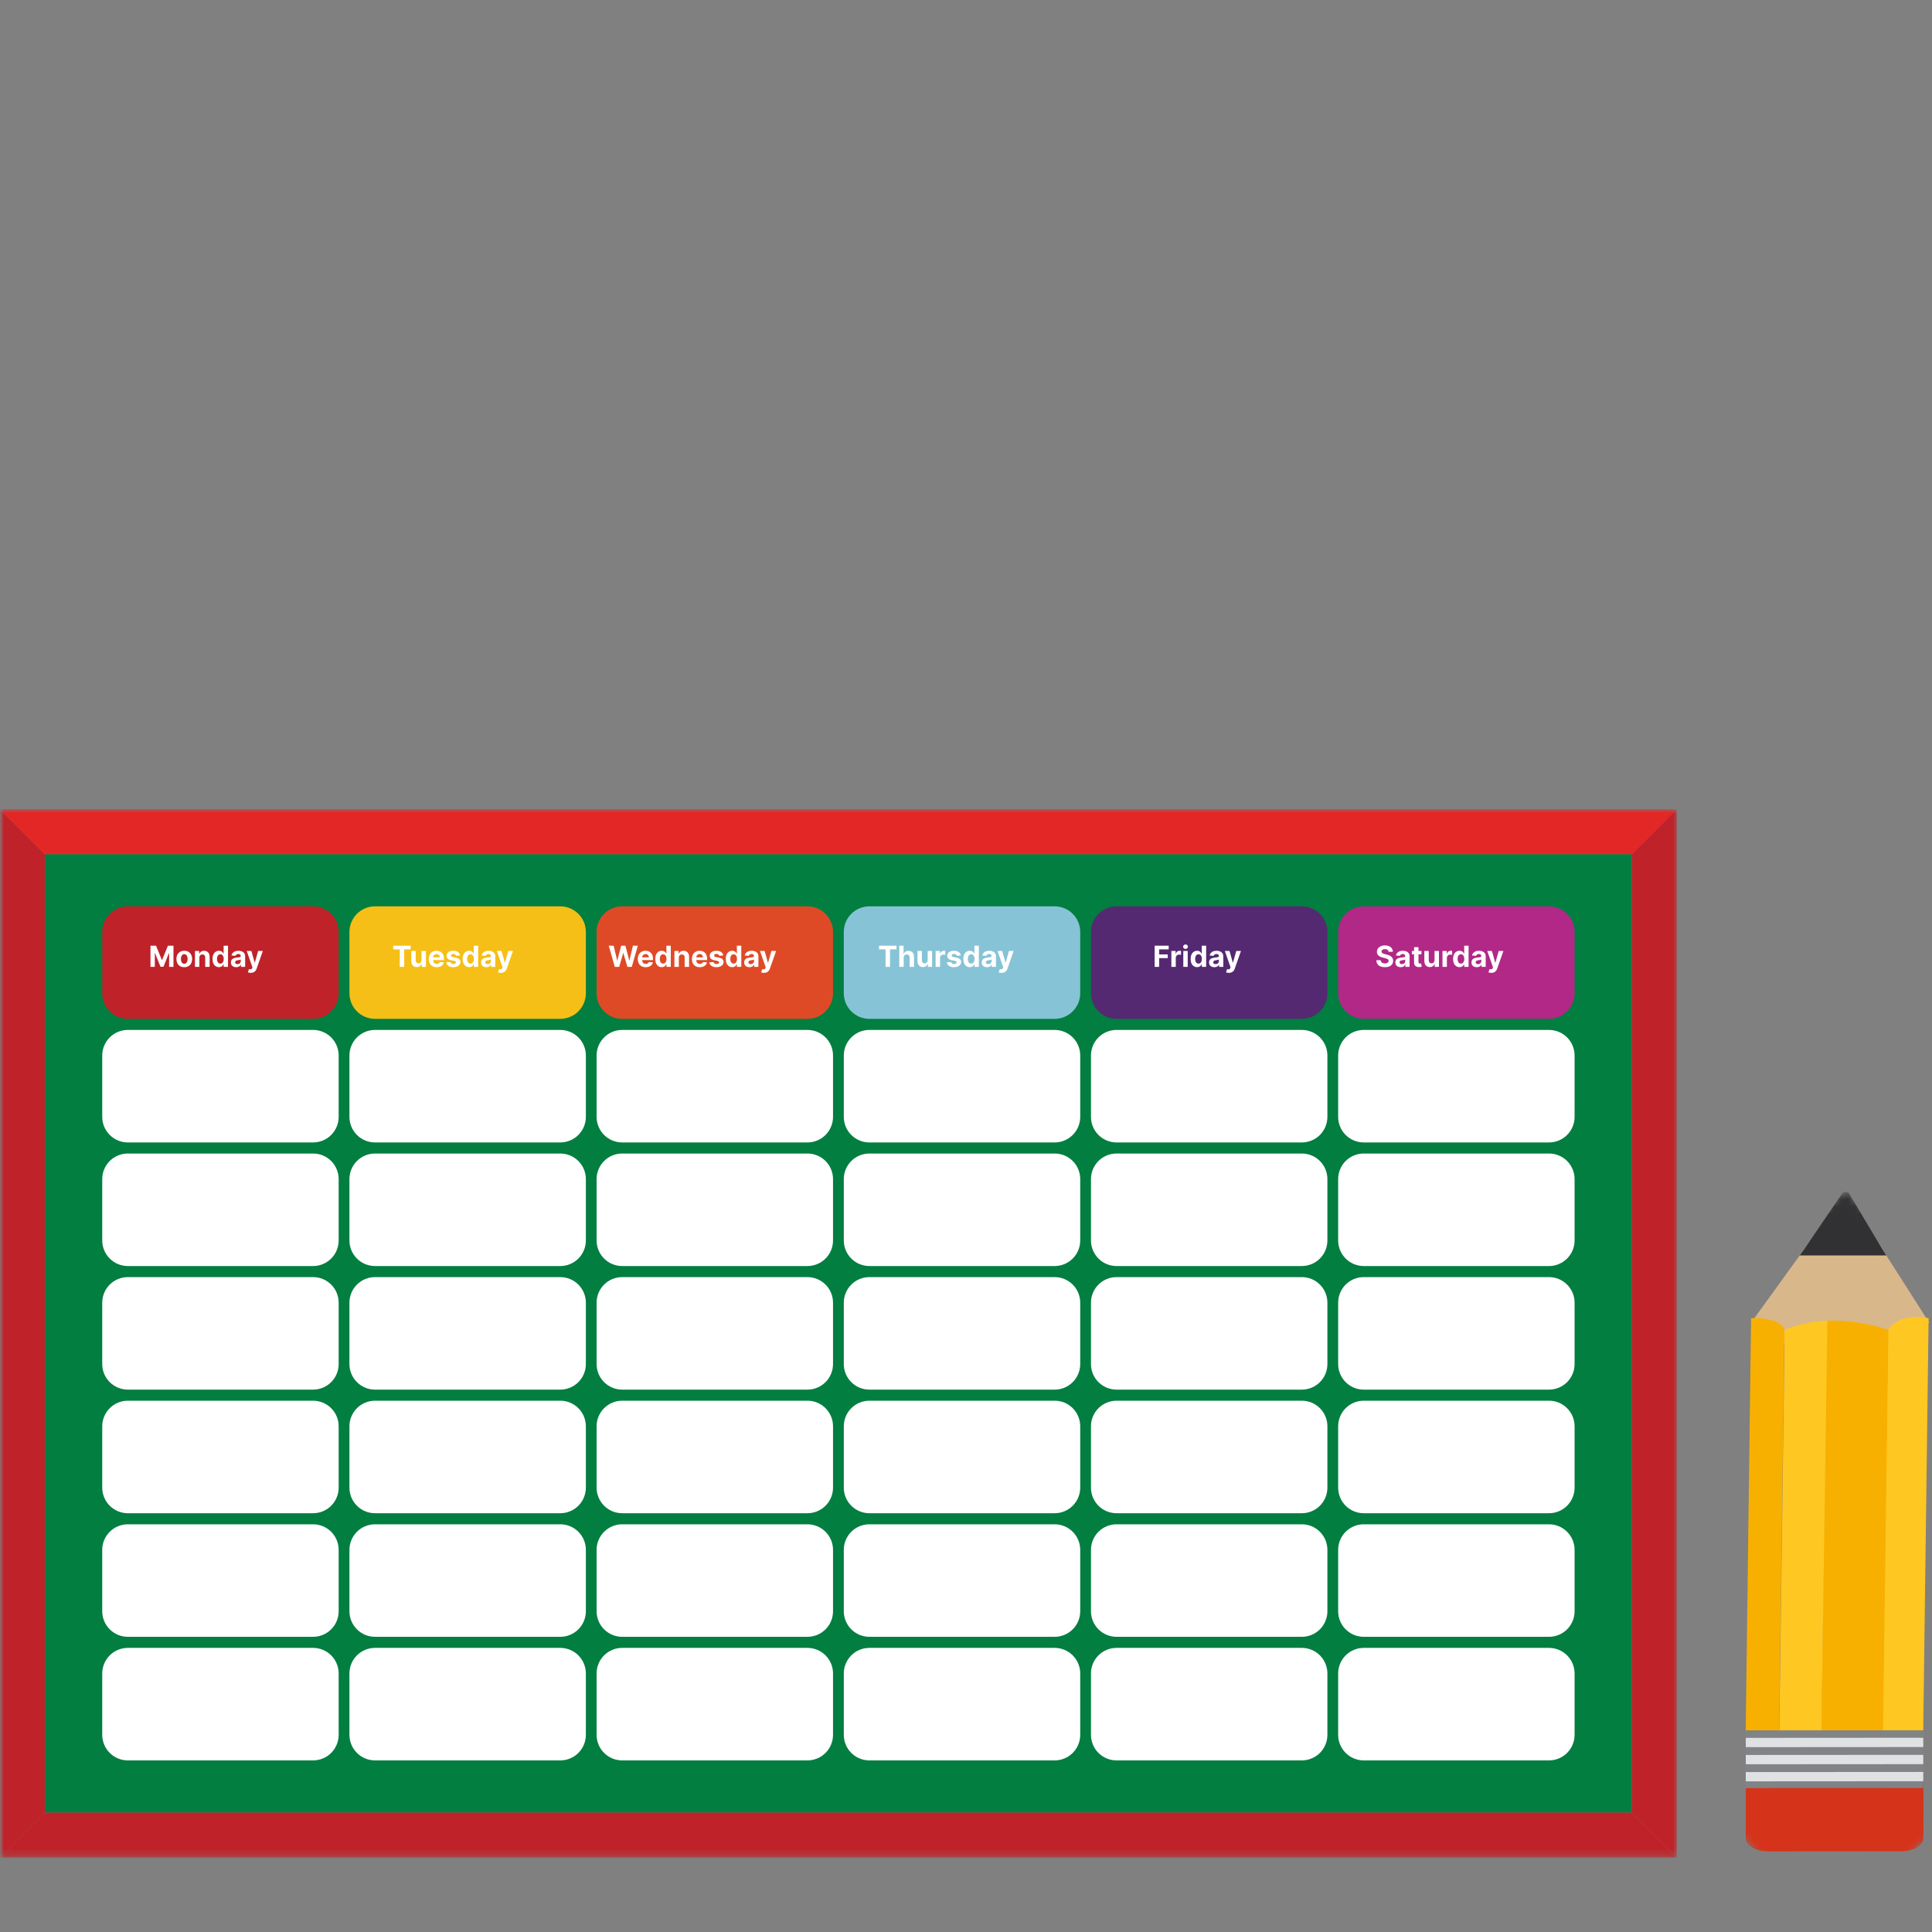<svg width="265" height="265" viewBox="0 0 265 265" fill="none" xmlns="http://www.w3.org/2000/svg">
<rect x="0" y="0" width="265" height="265" fill="#808080" stroke="none"/>
<g clip-path="url(#clip0_309_7662)">
<mask id="mask0_309_7662" style="mask-type:luminance" maskUnits="userSpaceOnUse" x="0" y="0" width="278" height="265">
<path d="M278 0H0V265H278V0Z" fill="white"/>
</mask>
<g mask="url(#mask0_309_7662)">
<path d="M223.842 117.157H6.156V248.622H223.842V117.157Z" fill="#027E40"/>
<mask id="mask1_309_7662" style="mask-type:luminance" maskUnits="userSpaceOnUse" x="0" y="111" width="230" height="144">
<path d="M230 111H0V254.779H230V111Z" fill="white"/>
</mask>
<g mask="url(#mask1_309_7662)">
<path d="M42.944 139.749H17.53C16.6 139.749 15.709 139.379 15.051 138.722C14.393 138.064 14.024 137.172 14.023 136.242V127.824C14.024 126.894 14.393 126.002 15.051 125.344C15.709 124.687 16.6 124.317 17.53 124.317H42.944C43.875 124.317 44.767 124.686 45.425 125.344C46.082 126.002 46.452 126.894 46.452 127.824V136.242C46.452 137.172 46.082 138.064 45.425 138.722C44.767 139.38 43.875 139.749 42.944 139.749Z" fill="#BF2229"/>
<path d="M76.852 139.749H51.437C50.507 139.749 49.615 139.379 48.957 138.722C48.3 138.064 47.93 137.172 47.93 136.242V127.824C47.93 126.894 48.3 126.002 48.957 125.344C49.615 124.687 50.507 124.317 51.437 124.317H76.852C77.782 124.317 78.674 124.687 79.331 125.344C79.989 126.002 80.358 126.894 80.359 127.824V136.242C80.358 137.172 79.989 138.064 79.331 138.722C78.674 139.379 77.782 139.749 76.852 139.749Z" fill="#F5BF17"/>
<path d="M110.754 139.749H85.339C84.409 139.749 83.517 139.38 82.859 138.722C82.201 138.064 81.832 137.172 81.832 136.242V127.824C81.832 126.894 82.201 126.002 82.859 125.344C83.517 124.687 84.409 124.317 85.339 124.317H110.753C111.683 124.317 112.575 124.687 113.233 125.344C113.89 126.002 114.26 126.894 114.26 127.824V136.242C114.26 137.172 113.89 138.064 113.233 138.722C112.575 139.379 111.684 139.749 110.754 139.749Z" fill="#DF4A26"/>
<path d="M144.66 139.749H119.246C118.316 139.749 117.424 139.38 116.766 138.722C116.108 138.064 115.739 137.172 115.738 136.242V127.824C115.739 126.894 116.108 126.002 116.766 125.344C117.424 124.686 118.316 124.317 119.246 124.317H144.66C145.59 124.317 146.482 124.687 147.14 125.344C147.797 126.002 148.167 126.894 148.167 127.824V136.242C148.167 137.172 147.797 138.064 147.14 138.722C146.482 139.379 145.59 139.749 144.66 139.749Z" fill="#87C3D6"/>
<path d="M178.563 139.749H153.149C152.218 139.749 151.326 139.38 150.668 138.722C150.011 138.064 149.641 137.172 149.641 136.242V127.824C149.641 126.894 150.011 126.002 150.668 125.344C151.326 124.686 152.218 124.317 153.149 124.317H178.563C179.493 124.317 180.385 124.686 181.043 125.344C181.701 126.002 182.07 126.894 182.071 127.824V136.242C182.07 137.172 181.701 138.064 181.043 138.722C180.385 139.38 179.493 139.749 178.563 139.749Z" fill="#542972"/>
<path d="M212.469 139.749H187.055C186.125 139.749 185.233 139.38 184.575 138.722C183.917 138.064 183.547 137.172 183.547 136.242V127.824C183.547 126.894 183.917 126.002 184.575 125.344C185.233 124.686 186.125 124.317 187.055 124.317H212.469C213.399 124.317 214.291 124.687 214.948 125.344C215.606 126.002 215.976 126.894 215.976 127.824V136.242C215.976 137.172 215.606 138.064 214.948 138.722C214.291 139.379 213.399 139.749 212.469 139.749Z" fill="#B12887"/>
<path d="M42.944 156.702H17.53C16.6 156.702 15.709 156.332 15.051 155.675C14.393 155.017 14.024 154.125 14.023 153.195V144.776C14.024 143.846 14.393 142.954 15.051 142.296C15.709 141.639 16.6 141.269 17.53 141.269H42.944C43.875 141.269 44.767 141.638 45.425 142.296C46.082 142.954 46.452 143.846 46.452 144.776V153.194C46.452 154.124 46.082 155.016 45.425 155.674C44.767 156.332 43.875 156.702 42.944 156.702Z" fill="white"/>
<path d="M76.852 156.702H51.437C50.507 156.702 49.615 156.332 48.957 155.675C48.3 155.017 47.93 154.125 47.93 153.195V144.776C47.93 143.846 48.3 142.954 48.957 142.296C49.615 141.639 50.507 141.269 51.437 141.269H76.852C77.782 141.269 78.674 141.639 79.331 142.296C79.989 142.954 80.358 143.846 80.359 144.776V153.194C80.358 154.124 79.989 155.016 79.331 155.674C78.674 156.331 77.782 156.702 76.852 156.702Z" fill="white"/>
<path d="M110.754 156.702H85.339C84.879 156.702 84.422 156.611 83.997 156.435C83.572 156.259 83.185 156 82.859 155.675C82.534 155.349 82.275 154.963 82.099 154.537C81.923 154.112 81.832 153.656 81.832 153.195V144.776C81.832 143.846 82.201 142.954 82.859 142.296C83.517 141.638 84.409 141.269 85.339 141.269H110.753C111.683 141.269 112.575 141.639 113.233 142.296C113.89 142.954 114.26 143.846 114.26 144.776V153.194C114.26 154.124 113.89 155.016 113.233 155.674C112.575 156.331 111.683 156.701 110.753 156.701" fill="white"/>
<path d="M144.66 156.702H119.246C118.316 156.702 117.424 156.333 116.766 155.675C116.108 155.017 115.739 154.125 115.738 153.195V144.776C115.739 143.846 116.108 142.954 116.766 142.296C117.424 141.638 118.316 141.269 119.246 141.269H144.66C145.59 141.269 146.482 141.639 147.14 142.296C147.797 142.954 148.167 143.846 148.167 144.776V153.194C148.167 154.124 147.797 155.016 147.14 155.674C146.482 156.331 145.59 156.702 144.66 156.702Z" fill="white"/>
<path d="M178.563 156.702H153.149C152.218 156.702 151.326 156.333 150.668 155.675C150.011 155.017 149.641 154.125 149.641 153.195V144.776C149.641 143.846 150.011 142.954 150.668 142.296C151.326 141.638 152.218 141.269 153.149 141.269H178.563C179.493 141.269 180.385 141.638 181.043 142.296C181.701 142.954 182.07 143.846 182.071 144.776V153.194C182.07 154.124 181.701 155.016 181.043 155.674C180.385 156.332 179.493 156.702 178.563 156.702Z" fill="white"/>
<path d="M212.469 156.702H187.055C186.125 156.702 185.233 156.333 184.575 155.675C183.917 155.017 183.547 154.125 183.547 153.195V144.776C183.547 143.846 183.917 142.954 184.575 142.296C185.233 141.638 186.125 141.269 187.055 141.269H212.469C213.399 141.269 214.291 141.639 214.948 142.296C215.606 142.954 215.976 143.846 215.976 144.776V153.194C215.976 154.124 215.606 155.016 214.948 155.674C214.291 156.331 213.399 156.702 212.469 156.702Z" fill="white"/>
<path d="M42.944 173.654H17.53C16.6 173.654 15.709 173.284 15.051 172.627C14.393 171.969 14.024 171.077 14.023 170.147V161.729C14.023 160.799 14.393 159.907 15.05 159.249C15.708 158.591 16.6 158.221 17.53 158.221H42.944C43.875 158.221 44.767 158.591 45.425 159.248C46.083 159.906 46.452 160.799 46.452 161.729V170.147C46.452 171.077 46.082 171.969 45.425 172.627C44.767 173.285 43.875 173.654 42.944 173.654Z" fill="white"/>
<path d="M76.852 173.654H51.437C50.507 173.654 49.615 173.284 48.957 172.627C48.3 171.969 47.93 171.077 47.93 170.147V161.729C47.93 160.799 48.299 159.907 48.957 159.249C49.614 158.591 50.507 158.221 51.437 158.221H76.852C77.782 158.221 78.674 158.591 79.332 159.249C79.989 159.907 80.359 160.799 80.359 161.729V170.147C80.358 171.077 79.989 171.969 79.331 172.627C78.674 173.284 77.782 173.654 76.852 173.654Z" fill="white"/>
<path d="M110.754 173.654H85.339C84.409 173.654 83.517 173.285 82.859 172.627C82.201 171.969 81.832 171.077 81.832 170.147V161.729C81.832 161.268 81.922 160.812 82.099 160.387C82.275 159.961 82.533 159.574 82.859 159.249C83.184 158.923 83.571 158.664 83.997 158.488C84.422 158.312 84.878 158.221 85.339 158.221H110.753C111.683 158.221 112.575 158.591 113.233 159.249C113.891 159.907 114.26 160.799 114.26 161.729V170.147C114.26 171.077 113.89 171.969 113.233 172.627C112.575 173.284 111.684 173.654 110.754 173.654Z" fill="white"/>
<path d="M144.66 173.654H119.246C118.316 173.654 117.424 173.285 116.766 172.627C116.108 171.969 115.739 171.077 115.738 170.147V161.729C115.738 160.799 116.108 159.906 116.766 159.248C117.424 158.591 118.316 158.221 119.246 158.221H144.66C145.59 158.221 146.483 158.591 147.14 159.249C147.798 159.907 148.167 160.799 148.167 161.729V170.147C148.167 171.077 147.797 171.969 147.14 172.627C146.482 173.284 145.59 173.654 144.66 173.654Z" fill="white"/>
<path d="M178.563 173.654H153.149C152.218 173.654 151.326 173.285 150.668 172.627C150.011 171.969 149.641 171.077 149.641 170.147V161.729C149.641 160.799 150.01 159.906 150.668 159.248C151.326 158.591 152.218 158.221 153.149 158.221H178.563C179.493 158.221 180.385 158.591 181.043 159.248C181.701 159.906 182.071 160.799 182.071 161.729V170.147C182.07 171.077 181.701 171.969 181.043 172.627C180.385 173.285 179.493 173.654 178.563 173.654Z" fill="white"/>
<path d="M212.469 173.654H187.055C186.125 173.654 185.233 173.285 184.575 172.627C183.917 171.969 183.547 171.077 183.547 170.147V161.729C183.547 160.799 183.916 159.906 184.574 159.248C185.232 158.591 186.124 158.221 187.055 158.221H212.469C213.399 158.221 214.291 158.591 214.949 159.249C215.606 159.907 215.976 160.799 215.976 161.729V170.147C215.976 171.077 215.606 171.969 214.948 172.627C214.291 173.284 213.399 173.654 212.469 173.654Z" fill="white"/>
<path d="M42.944 190.606H17.53C16.6 190.606 15.708 190.236 15.05 189.578C14.393 188.92 14.023 188.028 14.023 187.098V178.68C14.024 177.75 14.393 176.858 15.051 176.2C15.709 175.543 16.6 175.173 17.53 175.173H42.944C43.875 175.173 44.767 175.542 45.425 176.2C46.082 176.858 46.452 177.75 46.452 178.68V187.098C46.452 187.559 46.362 188.015 46.185 188.44C46.009 188.866 45.751 189.253 45.425 189.579C45.099 189.904 44.712 190.163 44.287 190.339C43.861 190.515 43.405 190.606 42.944 190.606Z" fill="white"/>
<path d="M76.852 190.606H51.437C50.507 190.606 49.614 190.236 48.957 189.578C48.299 188.92 47.93 188.028 47.93 187.098V178.68C47.93 177.75 48.3 176.858 48.957 176.2C49.615 175.543 50.507 175.173 51.437 175.173H76.852C77.782 175.173 78.674 175.543 79.331 176.2C79.989 176.858 80.358 177.75 80.359 178.68V187.098C80.359 188.028 79.989 188.92 79.332 189.578C78.674 190.236 77.782 190.606 76.852 190.606Z" fill="white"/>
<path d="M110.754 190.606H85.339C84.878 190.606 84.422 190.515 83.997 190.339C83.571 190.163 83.184 189.904 82.859 189.578C82.533 189.253 82.275 188.866 82.099 188.44C81.922 188.015 81.832 187.559 81.832 187.098V178.68C81.832 177.75 82.201 176.858 82.859 176.2C83.517 175.542 84.409 175.173 85.339 175.173H110.753C111.683 175.173 112.575 175.543 113.233 176.2C113.89 176.858 114.26 177.75 114.26 178.68V187.098C114.26 188.028 113.891 188.92 113.233 189.578C112.575 190.236 111.684 190.606 110.754 190.606Z" fill="white"/>
<path d="M144.66 190.606H119.246C118.786 190.606 118.329 190.515 117.904 190.339C117.478 190.163 117.091 189.904 116.766 189.579C116.44 189.253 116.182 188.866 116.005 188.44C115.829 188.015 115.738 187.559 115.738 187.098V178.68C115.739 177.75 116.108 176.858 116.766 176.2C117.424 175.542 118.316 175.173 119.246 175.173H144.66C145.59 175.173 146.482 175.543 147.14 176.2C147.797 176.858 148.167 177.75 148.167 178.68V187.098C148.167 188.028 147.798 188.92 147.14 189.578C146.483 190.236 145.59 190.606 144.66 190.606Z" fill="white"/>
<path d="M178.563 190.606H153.149C152.218 190.606 151.326 190.236 150.668 189.579C150.01 188.921 149.641 188.028 149.641 187.098V178.68C149.641 177.75 150.011 176.858 150.668 176.2C151.326 175.542 152.218 175.173 153.149 175.173H178.563C179.493 175.173 180.385 175.542 181.043 176.2C181.701 176.858 182.07 177.75 182.071 178.68V187.098C182.071 187.559 181.98 188.015 181.804 188.44C181.627 188.866 181.369 189.253 181.043 189.579C180.717 189.904 180.331 190.163 179.905 190.339C179.479 190.515 179.023 190.606 178.563 190.606Z" fill="white"/>
<path d="M212.469 190.606H187.055C186.594 190.606 186.138 190.515 185.712 190.339C185.287 190.163 184.9 189.904 184.574 189.579C184.249 189.253 183.99 188.866 183.814 188.44C183.638 188.015 183.547 187.559 183.547 187.098V178.68C183.547 177.75 183.917 176.858 184.575 176.2C185.233 175.542 186.125 175.173 187.055 175.173H212.469C213.399 175.173 214.291 175.543 214.948 176.2C215.606 176.858 215.976 177.75 215.976 178.68V187.098C215.976 188.028 215.606 188.92 214.949 189.578C214.291 190.236 213.399 190.606 212.469 190.606Z" fill="white"/>
<path d="M42.944 207.559H17.53C16.6 207.559 15.708 207.189 15.05 206.531C14.393 205.873 14.023 204.981 14.023 204.051V195.633C14.024 194.703 14.393 193.811 15.051 193.154C15.709 192.496 16.6 192.126 17.53 192.126H42.944C43.875 192.126 44.767 192.495 45.425 193.153C46.082 193.811 46.452 194.703 46.452 195.633V204.051C46.452 204.512 46.362 204.968 46.185 205.393C46.009 205.819 45.751 206.206 45.425 206.532C45.099 206.857 44.712 207.116 44.287 207.292C43.861 207.468 43.405 207.559 42.944 207.559Z" fill="white"/>
<path d="M76.852 207.559H51.437C50.507 207.559 49.614 207.189 48.957 206.531C48.299 205.873 47.93 204.981 47.93 204.051V195.633C47.93 194.703 48.3 193.811 48.957 193.154C49.615 192.496 50.507 192.126 51.437 192.126H76.852C77.782 192.126 78.674 192.496 79.331 193.154C79.989 193.811 80.358 194.703 80.359 195.633V204.051C80.359 204.981 79.989 205.873 79.332 206.531C78.674 207.189 77.782 207.559 76.852 207.559Z" fill="white"/>
<path d="M110.754 207.559H85.339C84.878 207.559 84.422 207.468 83.997 207.292C83.571 207.116 83.184 206.857 82.859 206.531C82.533 206.206 82.275 205.819 82.099 205.393C81.922 204.968 81.832 204.512 81.832 204.051V195.633C81.832 194.703 82.201 193.811 82.859 193.153C83.517 192.496 84.409 192.126 85.339 192.126H110.753C111.683 192.126 112.575 192.496 113.233 193.154C113.89 193.811 114.26 194.703 114.26 195.633V204.051C114.26 204.981 113.891 205.873 113.233 206.531C112.575 207.189 111.684 207.559 110.754 207.559Z" fill="white"/>
<path d="M144.66 207.559H119.246C118.786 207.559 118.329 207.468 117.904 207.292C117.478 207.116 117.091 206.857 116.766 206.532C116.44 206.206 116.182 205.819 116.005 205.393C115.829 204.968 115.738 204.512 115.738 204.051V195.633C115.739 194.703 116.108 193.811 116.766 193.153C117.424 192.495 118.316 192.126 119.246 192.126H144.66C145.59 192.126 146.482 192.496 147.14 193.154C147.797 193.811 148.167 194.703 148.167 195.633V204.051C148.167 204.981 147.798 205.873 147.14 206.531C146.483 207.189 145.59 207.559 144.66 207.559Z" fill="white"/>
<path d="M178.563 207.559H153.149C152.218 207.559 151.326 207.189 150.668 206.532C150.01 205.874 149.641 204.981 149.641 204.051V195.633C149.641 194.703 150.011 193.811 150.668 193.153C151.326 192.495 152.218 192.126 153.149 192.126H178.563C179.493 192.126 180.385 192.495 181.043 193.153C181.701 193.811 182.07 194.703 182.071 195.633V204.051C182.071 204.512 181.98 204.968 181.804 205.393C181.627 205.819 181.369 206.206 181.043 206.532C180.717 206.857 180.331 207.116 179.905 207.292C179.479 207.468 179.023 207.559 178.563 207.559Z" fill="white"/>
<path d="M212.469 207.559H187.055C186.594 207.559 186.138 207.468 185.712 207.292C185.287 207.116 184.9 206.857 184.574 206.532C184.249 206.206 183.99 205.819 183.814 205.393C183.638 204.968 183.547 204.512 183.547 204.051V195.633C183.547 194.703 183.917 193.811 184.575 193.153C185.233 192.495 186.125 192.126 187.055 192.126H212.469C213.399 192.126 214.291 192.496 214.948 193.154C215.606 193.811 215.976 194.703 215.976 195.633V204.051C215.976 204.981 215.606 205.873 214.949 206.531C214.291 207.189 213.399 207.559 212.469 207.559Z" fill="white"/>
<path d="M42.944 224.511H17.53C16.6 224.511 15.708 224.141 15.05 223.483C14.393 222.825 14.023 221.933 14.023 221.003V212.585C14.024 211.655 14.393 210.763 15.051 210.105C15.709 209.448 16.6 209.078 17.53 209.078H42.944C43.875 209.078 44.767 209.447 45.425 210.105C46.082 210.763 46.452 211.655 46.452 212.585V221.003C46.452 221.933 46.083 222.826 45.425 223.484C44.767 224.141 43.875 224.511 42.944 224.511Z" fill="white"/>
<path d="M76.852 224.511H51.437C50.507 224.511 49.614 224.141 48.957 223.483C48.299 222.825 47.93 221.933 47.93 221.003V212.585C47.93 211.655 48.3 210.763 48.957 210.105C49.615 209.448 50.507 209.078 51.437 209.078H76.852C77.782 209.078 78.674 209.448 79.331 210.105C79.989 210.763 80.358 211.655 80.359 212.585V221.003C80.359 221.933 79.989 222.825 79.332 223.483C78.674 224.141 77.782 224.511 76.852 224.511Z" fill="white"/>
<path d="M110.754 224.511H85.339C84.878 224.511 84.422 224.42 83.997 224.244C83.571 224.068 83.184 223.809 82.859 223.483C82.533 223.158 82.275 222.771 82.099 222.345C81.922 221.92 81.832 221.464 81.832 221.003V212.585C81.832 211.655 82.201 210.763 82.859 210.105C83.517 209.447 84.409 209.078 85.339 209.078H110.753C111.683 209.078 112.575 209.448 113.233 210.105C113.89 210.763 114.26 211.655 114.26 212.585V221.003C114.26 221.933 113.891 222.825 113.233 223.483C112.575 224.141 111.684 224.511 110.754 224.511Z" fill="white"/>
<path d="M144.66 224.511H119.246C118.316 224.511 117.424 224.141 116.766 223.484C116.108 222.826 115.738 221.933 115.738 221.003V212.585C115.739 211.655 116.108 210.763 116.766 210.105C117.424 209.447 118.316 209.078 119.246 209.078H144.66C145.59 209.078 146.482 209.448 147.14 210.105C147.797 210.763 148.167 211.655 148.167 212.585V221.003C148.167 221.933 147.798 222.825 147.14 223.483C146.483 224.141 145.59 224.511 144.66 224.511Z" fill="white"/>
<path d="M178.563 224.511H153.149C152.218 224.511 151.326 224.141 150.668 223.484C150.01 222.826 149.641 221.933 149.641 221.003V212.585C149.641 211.655 150.011 210.763 150.668 210.105C151.326 209.447 152.218 209.078 153.149 209.078H178.563C179.493 209.078 180.385 209.447 181.043 210.105C181.701 210.763 182.07 211.655 182.071 212.585V221.003C182.071 221.933 181.701 222.826 181.043 223.484C180.385 224.141 179.493 224.511 178.563 224.511Z" fill="white"/>
<path d="M212.469 224.511H187.055C186.124 224.511 185.232 224.141 184.574 223.484C183.916 222.826 183.547 221.933 183.547 221.003V212.585C183.547 211.655 183.917 210.763 184.575 210.105C185.233 209.447 186.125 209.078 187.055 209.078H212.469C213.399 209.078 214.291 209.448 214.948 210.105C215.606 210.763 215.976 211.655 215.976 212.585V221.003C215.976 221.933 215.606 222.825 214.949 223.483C214.291 224.141 213.399 224.511 212.469 224.511Z" fill="white"/>
<path d="M42.944 241.463H17.53C16.6 241.463 15.708 241.093 15.05 240.435C14.393 239.777 14.023 238.885 14.023 237.955V229.537C14.024 228.607 14.393 227.715 15.051 227.057C15.709 226.4 16.6 226.03 17.53 226.03H42.944C43.875 226.03 44.767 226.399 45.425 227.057C46.082 227.715 46.452 228.607 46.452 229.537V237.955C46.452 238.885 46.083 239.778 45.425 240.436C44.767 241.093 43.875 241.463 42.944 241.463Z" fill="white"/>
<path d="M76.852 241.463H51.437C50.507 241.463 49.614 241.093 48.957 240.435C48.299 239.777 47.93 238.885 47.93 237.955V229.537C47.93 228.607 48.3 227.715 48.957 227.057C49.615 226.4 50.507 226.03 51.437 226.03H76.852C77.782 226.03 78.674 226.4 79.331 227.057C79.989 227.715 80.358 228.607 80.359 229.537V237.955C80.359 238.885 79.989 239.777 79.332 240.435C78.674 241.093 77.782 241.463 76.852 241.463Z" fill="white"/>
<path d="M110.754 241.463H85.339C84.878 241.463 84.422 241.372 83.997 241.196C83.571 241.02 83.184 240.761 82.859 240.435C82.533 240.11 82.275 239.723 82.099 239.297C81.922 238.872 81.832 238.416 81.832 237.955V229.537C81.832 228.607 82.201 227.715 82.859 227.057C83.517 226.399 84.409 226.03 85.339 226.03H110.753C111.683 226.03 112.575 226.4 113.233 227.057C113.89 227.715 114.26 228.607 114.26 229.537V237.955C114.26 238.885 113.891 239.777 113.233 240.435C112.575 241.093 111.684 241.463 110.754 241.463Z" fill="white"/>
<path d="M144.66 241.463H119.246C118.316 241.463 117.424 241.093 116.766 240.436C116.108 239.778 115.738 238.885 115.738 237.955V229.537C115.739 228.607 116.108 227.715 116.766 227.057C117.424 226.399 118.316 226.03 119.246 226.03H144.66C145.59 226.03 146.482 226.4 147.14 227.057C147.797 227.715 148.167 228.607 148.167 229.537V237.955C148.167 238.885 147.798 239.777 147.14 240.435C146.483 241.093 145.59 241.463 144.66 241.463Z" fill="white"/>
<path d="M178.563 241.463H153.149C152.218 241.463 151.326 241.093 150.668 240.436C150.01 239.778 149.641 238.885 149.641 237.955V229.537C149.641 228.607 150.011 227.715 150.668 227.057C151.326 226.399 152.218 226.03 153.149 226.03H178.563C179.493 226.03 180.385 226.399 181.043 227.057C181.701 227.715 182.07 228.607 182.071 229.537V237.955C182.071 238.885 181.701 239.778 181.043 240.436C180.385 241.093 179.493 241.463 178.563 241.463Z" fill="white"/>
<path d="M212.469 241.463H187.055C186.124 241.463 185.232 241.093 184.574 240.436C183.916 239.778 183.547 238.885 183.547 237.955V229.537C183.547 228.607 183.917 227.715 184.575 227.057C185.233 226.399 186.125 226.03 187.055 226.03H212.469C213.399 226.03 214.291 226.4 214.948 227.057C215.606 227.715 215.976 228.607 215.976 229.537V237.955C215.976 238.885 215.606 239.777 214.949 240.435C214.291 241.093 213.399 241.463 212.469 241.463Z" fill="white"/>
</g>
<path d="M190.461 130.55C190.449 130.435 190.401 130.346 190.315 130.283C190.228 130.219 190.111 130.187 189.964 130.187C189.863 130.187 189.779 130.202 189.709 130.23C189.64 130.257 189.587 130.296 189.55 130.345C189.514 130.394 189.496 130.45 189.496 130.513C189.494 130.565 189.505 130.61 189.529 130.649C189.554 130.688 189.587 130.721 189.63 130.75C189.672 130.777 189.722 130.801 189.778 130.822C189.833 130.842 189.893 130.859 189.957 130.873L190.218 130.936C190.345 130.964 190.461 131.002 190.567 131.05C190.673 131.097 190.765 131.155 190.843 131.224C190.921 131.293 190.981 131.375 191.023 131.469C191.067 131.562 191.089 131.67 191.09 131.791C191.089 131.969 191.044 132.123 190.954 132.254C190.865 132.384 190.736 132.485 190.567 132.557C190.4 132.628 190.198 132.663 189.961 132.663C189.726 132.663 189.521 132.627 189.347 132.555C189.174 132.483 189.039 132.377 188.941 132.236C188.844 132.094 188.794 131.918 188.789 131.709H189.384C189.391 131.806 189.419 131.888 189.468 131.953C189.518 132.017 189.585 132.066 189.668 132.099C189.753 132.131 189.848 132.148 189.954 132.148C190.058 132.148 190.148 132.132 190.225 132.102C190.303 132.072 190.363 132.03 190.405 131.976C190.448 131.922 190.469 131.86 190.469 131.79C190.469 131.724 190.45 131.669 190.411 131.625C190.373 131.58 190.317 131.542 190.244 131.511C190.171 131.48 190.081 131.452 189.975 131.426L189.658 131.346C189.413 131.287 189.219 131.194 189.077 131.067C188.935 130.94 188.865 130.769 188.866 130.554C188.865 130.378 188.912 130.224 189.006 130.092C189.102 129.961 189.233 129.858 189.4 129.784C189.566 129.71 189.756 129.673 189.968 129.673C190.184 129.673 190.372 129.71 190.533 129.784C190.695 129.858 190.821 129.961 190.911 130.092C191.001 130.224 191.047 130.376 191.05 130.55H190.461ZM192.115 132.663C191.975 132.663 191.851 132.639 191.742 132.591C191.634 132.542 191.547 132.469 191.484 132.373C191.421 132.277 191.39 132.157 191.39 132.013C191.39 131.891 191.412 131.79 191.457 131.707C191.501 131.625 191.562 131.559 191.639 131.508C191.715 131.458 191.803 131.42 191.9 131.395C191.999 131.369 192.102 131.351 192.21 131.341C192.337 131.328 192.439 131.315 192.517 131.304C192.594 131.292 192.651 131.274 192.686 131.25C192.721 131.226 192.738 131.191 192.738 131.145V131.136C192.738 131.046 192.71 130.977 192.653 130.927C192.597 130.878 192.518 130.854 192.414 130.854C192.305 130.854 192.219 130.878 192.154 130.926C192.09 130.973 192.047 131.033 192.027 131.105L191.467 131.06C191.495 130.927 191.551 130.812 191.634 130.716C191.718 130.618 191.825 130.543 191.957 130.491C192.09 130.438 192.243 130.412 192.417 130.412C192.538 130.412 192.654 130.426 192.765 130.454C192.877 130.483 192.976 130.527 193.062 130.586C193.149 130.646 193.218 130.723 193.268 130.817C193.318 130.909 193.343 131.021 193.343 131.15V132.622H192.769V132.319H192.752C192.717 132.388 192.67 132.448 192.612 132.5C192.553 132.551 192.483 132.591 192.4 132.621C192.318 132.649 192.223 132.663 192.115 132.663ZM192.288 132.246C192.377 132.246 192.456 132.228 192.524 132.193C192.592 132.157 192.645 132.109 192.684 132.048C192.723 131.988 192.742 131.919 192.742 131.842V131.611C192.724 131.623 192.697 131.634 192.664 131.645C192.632 131.654 192.596 131.663 192.555 131.672C192.514 131.679 192.474 131.686 192.433 131.693C192.392 131.699 192.355 131.704 192.322 131.709C192.251 131.719 192.189 131.736 192.136 131.758C192.083 131.781 192.042 131.812 192.012 131.851C191.983 131.889 191.968 131.936 191.968 131.993C191.968 132.075 191.998 132.138 192.058 132.182C192.118 132.224 192.195 132.246 192.288 132.246ZM194.973 130.44V130.895H193.659V130.44H194.973ZM193.958 129.917H194.563V131.952C194.563 132.007 194.571 132.051 194.588 132.082C194.605 132.113 194.629 132.134 194.659 132.146C194.691 132.158 194.727 132.165 194.767 132.165C194.796 132.165 194.824 132.162 194.853 132.158C194.881 132.152 194.903 132.148 194.918 132.145L195.013 132.595C194.983 132.604 194.94 132.615 194.885 132.628C194.83 132.641 194.764 132.649 194.685 132.652C194.539 132.658 194.411 132.638 194.301 132.594C194.193 132.549 194.108 132.48 194.047 132.386C193.987 132.292 193.957 132.174 193.958 132.031V129.917ZM196.767 131.693V130.44H197.372V132.622H196.791V132.226H196.768C196.719 132.354 196.637 132.456 196.522 132.534C196.409 132.612 196.27 132.65 196.106 132.65C195.96 132.65 195.832 132.617 195.721 132.551C195.61 132.485 195.524 132.39 195.461 132.268C195.4 132.146 195.368 132 195.367 131.829V130.44H195.973V131.721C195.974 131.85 196.008 131.952 196.076 132.027C196.144 132.102 196.236 132.139 196.35 132.139C196.423 132.139 196.492 132.122 196.555 132.089C196.618 132.055 196.67 132.005 196.708 131.939C196.748 131.872 196.768 131.791 196.767 131.693ZM197.856 132.622V130.44H198.442V130.821H198.465C198.505 130.685 198.572 130.583 198.665 130.514C198.759 130.444 198.867 130.409 198.989 130.409C199.02 130.409 199.052 130.411 199.087 130.415C199.122 130.418 199.153 130.424 199.18 130.43V130.967C199.151 130.959 199.112 130.951 199.062 130.944C199.012 130.938 198.966 130.935 198.924 130.935C198.835 130.935 198.755 130.954 198.685 130.993C198.616 131.031 198.561 131.084 198.521 131.152C198.481 131.22 198.461 131.299 198.461 131.388V132.622H197.856ZM200.195 132.658C200.029 132.658 199.879 132.615 199.745 132.53C199.611 132.444 199.505 132.317 199.426 132.15C199.349 131.983 199.31 131.777 199.31 131.534C199.31 131.284 199.35 131.076 199.431 130.91C199.511 130.744 199.618 130.619 199.752 130.537C199.886 130.453 200.033 130.412 200.193 130.412C200.316 130.412 200.417 130.433 200.499 130.474C200.581 130.515 200.648 130.566 200.698 130.628C200.749 130.688 200.788 130.748 200.814 130.807H200.833V129.713H201.436V132.622H200.84V132.273H200.814C200.786 132.333 200.746 132.393 200.693 132.453C200.642 132.512 200.576 132.56 200.493 132.599C200.412 132.638 200.312 132.658 200.195 132.658ZM200.387 132.176C200.484 132.176 200.567 132.149 200.634 132.096C200.702 132.042 200.754 131.967 200.79 131.871C200.827 131.774 200.845 131.661 200.845 131.531C200.845 131.401 200.827 131.289 200.791 131.193C200.755 131.097 200.703 131.024 200.635 130.971C200.567 130.919 200.484 130.893 200.387 130.893C200.287 130.893 200.203 130.92 200.135 130.974C200.067 131.028 200.015 131.103 199.98 131.199C199.945 131.294 199.928 131.405 199.928 131.531C199.928 131.658 199.945 131.77 199.98 131.868C200.016 131.964 200.068 132.04 200.135 132.095C200.203 132.149 200.287 132.176 200.387 132.176ZM202.556 132.663C202.417 132.663 202.293 132.639 202.184 132.591C202.075 132.542 201.989 132.469 201.925 132.373C201.863 132.277 201.832 132.157 201.832 132.013C201.832 131.891 201.854 131.79 201.898 131.707C201.943 131.625 202.003 131.559 202.08 131.508C202.157 131.458 202.244 131.42 202.342 131.395C202.44 131.369 202.543 131.351 202.651 131.341C202.778 131.328 202.88 131.315 202.958 131.304C203.036 131.292 203.092 131.274 203.127 131.25C203.162 131.226 203.18 131.191 203.18 131.145V131.136C203.18 131.046 203.151 130.977 203.094 130.927C203.039 130.878 202.959 130.854 202.856 130.854C202.747 130.854 202.66 130.878 202.596 130.926C202.531 130.973 202.489 131.033 202.468 131.105L201.908 131.06C201.937 130.927 201.993 130.812 202.076 130.716C202.159 130.618 202.267 130.543 202.398 130.491C202.531 130.438 202.684 130.412 202.859 130.412C202.98 130.412 203.096 130.426 203.207 130.454C203.318 130.483 203.417 130.527 203.503 130.586C203.591 130.646 203.659 130.723 203.709 130.817C203.76 130.909 203.785 131.021 203.785 131.15V132.622H203.211V132.319H203.194C203.159 132.388 203.112 132.448 203.053 132.5C202.994 132.551 202.924 132.591 202.842 132.621C202.759 132.649 202.664 132.663 202.556 132.663ZM202.729 132.246C202.818 132.246 202.897 132.228 202.965 132.193C203.033 132.157 203.087 132.109 203.126 132.048C203.164 131.988 203.184 131.919 203.184 131.842V131.611C203.165 131.623 203.139 131.634 203.106 131.645C203.074 131.654 203.037 131.663 202.996 131.672C202.956 131.679 202.915 131.686 202.874 131.693C202.833 131.699 202.797 131.704 202.763 131.709C202.692 131.719 202.63 131.736 202.577 131.758C202.524 131.781 202.483 131.812 202.454 131.851C202.424 131.889 202.41 131.936 202.41 131.993C202.41 132.075 202.44 132.138 202.499 132.182C202.56 132.224 202.637 132.246 202.729 132.246ZM204.55 133.44C204.473 133.44 204.401 133.434 204.334 133.422C204.267 133.41 204.213 133.396 204.169 133.378L204.305 132.926C204.376 132.948 204.44 132.96 204.497 132.961C204.555 132.963 204.605 132.95 204.646 132.922C204.689 132.893 204.723 132.845 204.75 132.777L204.785 132.685L204.003 130.44H204.639L205.091 132.042H205.114L205.57 130.44H206.21L205.362 132.858C205.321 132.975 205.266 133.078 205.196 133.165C205.127 133.253 205.039 133.32 204.933 133.368C204.827 133.416 204.699 133.44 204.55 133.44Z" fill="white"/>
<path d="M158.375 132.622V129.713H160.301V130.22H158.99V130.913H160.173V131.42H158.99V132.622H158.375ZM160.668 132.622V130.44H161.255V130.821H161.278C161.317 130.685 161.384 130.583 161.478 130.514C161.572 130.444 161.68 130.409 161.802 130.409C161.832 130.409 161.865 130.411 161.9 130.415C161.935 130.418 161.966 130.424 161.992 130.43V130.967C161.964 130.959 161.924 130.951 161.874 130.944C161.824 130.938 161.778 130.935 161.736 130.935C161.647 130.935 161.568 130.954 161.498 130.993C161.429 131.031 161.374 131.084 161.333 131.152C161.293 131.22 161.273 131.299 161.273 131.388V132.622H160.668ZM162.305 132.622V130.44H162.91V132.622H162.305ZM162.609 130.159C162.519 130.159 162.442 130.129 162.377 130.069C162.314 130.009 162.282 129.936 162.282 129.852C162.282 129.769 162.314 129.697 162.377 129.638C162.442 129.577 162.519 129.547 162.609 129.547C162.699 129.547 162.776 129.577 162.839 129.638C162.903 129.697 162.936 129.769 162.936 129.852C162.936 129.936 162.903 130.009 162.839 130.069C162.776 130.129 162.699 130.159 162.609 130.159ZM164.199 132.658C164.033 132.658 163.883 132.615 163.749 132.53C163.615 132.444 163.509 132.317 163.43 132.15C163.353 131.983 163.314 131.777 163.314 131.534C163.314 131.284 163.354 131.076 163.435 130.91C163.515 130.744 163.622 130.619 163.756 130.537C163.89 130.453 164.037 130.412 164.197 130.412C164.32 130.412 164.421 130.433 164.503 130.474C164.585 130.515 164.651 130.566 164.702 130.628C164.753 130.688 164.792 130.748 164.818 130.807H164.837V129.713H165.44V132.622H164.844V132.273H164.818C164.79 132.333 164.749 132.393 164.697 132.453C164.646 132.512 164.579 132.56 164.497 132.599C164.416 132.638 164.316 132.658 164.199 132.658ZM164.391 132.176C164.488 132.176 164.57 132.149 164.638 132.096C164.706 132.042 164.758 131.967 164.794 131.871C164.831 131.774 164.849 131.661 164.849 131.531C164.849 131.401 164.831 131.289 164.795 131.193C164.759 131.097 164.707 131.024 164.639 130.971C164.571 130.919 164.488 130.893 164.391 130.893C164.291 130.893 164.207 130.92 164.139 130.974C164.071 131.028 164.019 131.103 163.984 131.199C163.949 131.294 163.932 131.405 163.932 131.531C163.932 131.658 163.949 131.77 163.984 131.868C164.02 131.964 164.072 132.04 164.139 132.095C164.207 132.149 164.291 132.176 164.391 132.176ZM166.56 132.663C166.421 132.663 166.297 132.639 166.188 132.591C166.079 132.542 165.993 132.469 165.929 132.373C165.867 132.277 165.836 132.157 165.836 132.013C165.836 131.891 165.858 131.79 165.902 131.707C165.947 131.625 166.007 131.559 166.084 131.508C166.161 131.458 166.248 131.42 166.345 131.395C166.444 131.369 166.547 131.351 166.655 131.341C166.782 131.328 166.884 131.315 166.962 131.304C167.04 131.292 167.096 131.274 167.131 131.25C167.166 131.226 167.184 131.191 167.184 131.145V131.136C167.184 131.046 167.155 130.977 167.098 130.927C167.042 130.878 166.963 130.854 166.86 130.854C166.751 130.854 166.664 130.878 166.6 130.926C166.535 130.973 166.493 131.033 166.472 131.105L165.912 131.06C165.941 130.927 165.997 130.812 166.08 130.716C166.163 130.618 166.271 130.543 166.402 130.491C166.535 130.438 166.688 130.412 166.863 130.412C166.984 130.412 167.1 130.426 167.211 130.454C167.322 130.483 167.421 130.527 167.507 130.586C167.595 130.646 167.663 130.723 167.713 130.817C167.764 130.909 167.789 131.021 167.789 131.15V132.622H167.215V132.319H167.198C167.163 132.388 167.116 132.448 167.057 132.5C166.998 132.551 166.928 132.591 166.845 132.621C166.763 132.649 166.668 132.663 166.56 132.663ZM166.733 132.246C166.822 132.246 166.901 132.228 166.969 132.193C167.037 132.157 167.091 132.109 167.13 132.048C167.168 131.988 167.188 131.919 167.188 131.842V131.611C167.169 131.623 167.143 131.634 167.11 131.645C167.077 131.654 167.041 131.663 167 131.672C166.96 131.679 166.919 131.686 166.878 131.693C166.837 131.699 166.8 131.704 166.767 131.709C166.696 131.719 166.634 131.736 166.581 131.758C166.528 131.781 166.487 131.812 166.458 131.851C166.428 131.889 166.414 131.936 166.414 131.993C166.414 132.075 166.443 132.138 166.503 132.182C166.564 132.224 166.64 132.246 166.733 132.246ZM168.554 133.44C168.477 133.44 168.405 133.434 168.338 133.422C168.271 133.41 168.216 133.396 168.173 133.378L168.309 132.926C168.38 132.948 168.444 132.96 168.501 132.961C168.559 132.963 168.608 132.95 168.65 132.922C168.693 132.893 168.727 132.845 168.754 132.777L168.789 132.685L168.007 130.44H168.643L169.095 132.042H169.117L169.573 130.44H170.214L169.366 132.858C169.325 132.975 169.27 133.078 169.2 133.165C169.131 133.253 169.043 133.32 168.937 133.368C168.831 133.416 168.703 133.44 168.554 133.44Z" fill="white"/>
<path d="M120.578 130.22V129.713H122.967V130.22H122.076V132.622H121.468V130.22H120.578ZM123.954 131.361V132.622H123.349V129.713H123.937V130.825H123.963C124.012 130.696 124.091 130.595 124.201 130.523C124.311 130.449 124.449 130.412 124.615 130.412C124.766 130.412 124.898 130.445 125.011 130.511C125.124 130.577 125.213 130.671 125.275 130.794C125.338 130.916 125.37 131.062 125.369 131.233V132.622H124.764V131.341C124.765 131.206 124.731 131.102 124.661 131.027C124.593 130.952 124.498 130.915 124.374 130.915C124.292 130.915 124.219 130.932 124.156 130.967C124.093 131.002 124.044 131.053 124.008 131.121C123.973 131.187 123.955 131.267 123.954 131.361ZM127.244 131.693V130.44H127.849V132.622H127.268V132.226H127.246C127.196 132.354 127.114 132.456 127 132.534C126.886 132.612 126.747 132.65 126.584 132.65C126.438 132.65 126.309 132.617 126.199 132.551C126.088 132.485 126.001 132.39 125.939 132.268C125.877 132.146 125.846 132 125.845 131.829V130.44H126.45V131.721C126.451 131.85 126.486 131.952 126.554 132.027C126.622 132.102 126.713 132.139 126.828 132.139C126.901 132.139 126.969 132.122 127.032 132.089C127.096 132.055 127.147 132.005 127.186 131.939C127.226 131.872 127.245 131.791 127.244 131.693ZM128.333 132.622V130.44H128.92V130.821H128.943C128.982 130.685 129.049 130.583 129.143 130.514C129.237 130.444 129.345 130.409 129.467 130.409C129.497 130.409 129.53 130.411 129.565 130.415C129.6 130.418 129.631 130.424 129.657 130.43V130.967C129.629 130.959 129.589 130.951 129.539 130.944C129.489 130.938 129.443 130.935 129.401 130.935C129.312 130.935 129.233 130.954 129.163 130.993C129.094 131.031 129.039 131.084 128.998 131.152C128.958 131.22 128.938 131.299 128.938 131.388V132.622H128.333ZM131.785 131.062L131.231 131.096C131.222 131.049 131.202 131.006 131.17 130.969C131.139 130.93 131.098 130.899 131.047 130.876C130.997 130.853 130.936 130.841 130.866 130.841C130.773 130.841 130.693 130.861 130.629 130.9C130.565 130.939 130.532 130.991 130.532 131.057C130.532 131.109 130.553 131.153 130.595 131.189C130.637 131.225 130.708 131.254 130.809 131.275L131.204 131.355C131.416 131.399 131.575 131.469 131.679 131.565C131.783 131.662 131.835 131.789 131.835 131.946C131.835 132.089 131.793 132.214 131.709 132.322C131.625 132.43 131.511 132.515 131.365 132.575C131.22 132.635 131.053 132.665 130.863 132.665C130.575 132.665 130.345 132.604 130.173 132.484C130.003 132.363 129.903 132.198 129.873 131.99L130.469 131.959C130.487 132.047 130.53 132.114 130.599 132.16C130.668 132.206 130.757 132.229 130.865 132.229C130.971 132.229 131.056 132.208 131.121 132.167C131.186 132.126 131.219 132.072 131.22 132.007C131.219 131.952 131.196 131.907 131.15 131.872C131.105 131.836 131.035 131.809 130.94 131.79L130.562 131.714C130.349 131.672 130.191 131.598 130.086 131.493C129.983 131.388 129.932 131.254 129.932 131.091C129.932 130.951 129.97 130.83 130.045 130.729C130.122 130.627 130.229 130.549 130.368 130.494C130.507 130.439 130.67 130.412 130.856 130.412C131.132 130.412 131.349 130.47 131.507 130.586C131.666 130.703 131.759 130.862 131.785 131.062ZM133.02 132.658C132.854 132.658 132.704 132.615 132.57 132.53C132.436 132.444 132.33 132.317 132.252 132.15C132.174 131.983 132.135 131.777 132.135 131.534C132.135 131.284 132.175 131.076 132.256 130.91C132.336 130.744 132.443 130.619 132.577 130.537C132.711 130.453 132.859 130.412 133.019 130.412C133.141 130.412 133.243 130.433 133.324 130.474C133.406 130.515 133.473 130.566 133.523 130.628C133.574 130.688 133.613 130.748 133.639 130.807H133.658V129.713H134.262V132.622H133.665V132.273H133.639C133.611 132.333 133.571 132.393 133.519 132.453C133.468 132.512 133.401 132.56 133.318 132.599C133.237 132.638 133.137 132.658 133.02 132.658ZM133.212 132.176C133.309 132.176 133.392 132.149 133.459 132.096C133.527 132.042 133.579 131.967 133.615 131.871C133.652 131.774 133.671 131.661 133.671 131.531C133.671 131.401 133.653 131.289 133.617 131.193C133.581 131.097 133.529 131.024 133.46 130.971C133.392 130.919 133.309 130.893 133.212 130.893C133.112 130.893 133.029 130.92 132.96 130.974C132.892 131.028 132.841 131.103 132.806 131.199C132.771 131.294 132.753 131.405 132.753 131.531C132.753 131.658 132.771 131.77 132.806 131.868C132.842 131.964 132.893 132.04 132.96 132.095C133.029 132.149 133.112 132.176 133.212 132.176ZM135.381 132.663C135.242 132.663 135.118 132.639 135.009 132.591C134.9 132.542 134.814 132.469 134.751 132.373C134.688 132.277 134.657 132.157 134.657 132.013C134.657 131.891 134.679 131.79 134.724 131.707C134.768 131.625 134.829 131.559 134.905 131.508C134.982 131.458 135.069 131.42 135.167 131.395C135.265 131.369 135.368 131.351 135.476 131.341C135.603 131.328 135.706 131.315 135.783 131.304C135.861 131.292 135.917 131.274 135.952 131.25C135.987 131.226 136.005 131.191 136.005 131.145V131.136C136.005 131.046 135.976 130.977 135.92 130.927C135.864 130.878 135.784 130.854 135.681 130.854C135.572 130.854 135.485 130.878 135.421 130.926C135.357 130.973 135.314 131.033 135.293 131.105L134.733 131.06C134.762 130.927 134.818 130.812 134.901 130.716C134.984 130.618 135.092 130.543 135.224 130.491C135.356 130.438 135.51 130.412 135.684 130.412C135.805 130.412 135.921 130.426 136.032 130.454C136.144 130.483 136.242 130.527 136.329 130.586C136.416 130.646 136.484 130.723 136.535 130.817C136.585 130.909 136.61 131.021 136.61 131.15V132.622H136.036V132.319H136.019C135.984 132.388 135.937 132.448 135.878 132.5C135.82 132.551 135.749 132.591 135.667 132.621C135.584 132.649 135.489 132.663 135.381 132.663ZM135.555 132.246C135.644 132.246 135.722 132.228 135.79 132.193C135.858 132.157 135.912 132.109 135.951 132.048C135.99 131.988 136.009 131.919 136.009 131.842V131.611C135.99 131.623 135.964 131.634 135.931 131.645C135.899 131.654 135.862 131.663 135.822 131.672C135.781 131.679 135.74 131.686 135.699 131.693C135.659 131.699 135.622 131.704 135.589 131.709C135.518 131.719 135.456 131.736 135.403 131.758C135.349 131.781 135.308 131.812 135.279 131.851C135.25 131.889 135.235 131.936 135.235 131.993C135.235 132.075 135.265 132.138 135.324 132.182C135.385 132.224 135.462 132.246 135.555 132.246ZM137.375 133.44C137.298 133.44 137.226 133.434 137.159 133.422C137.093 133.41 137.038 133.396 136.994 133.378L137.131 132.926C137.202 132.948 137.265 132.96 137.322 132.961C137.38 132.963 137.43 132.95 137.471 132.922C137.514 132.893 137.549 132.845 137.575 132.777L137.611 132.685L136.828 130.44H137.464L137.916 132.042H137.939L138.395 130.44H139.035L138.187 132.858C138.147 132.975 138.091 133.078 138.021 133.165C137.952 133.253 137.864 133.32 137.758 133.368C137.652 133.416 137.524 133.44 137.375 133.44Z" fill="white"/>
<path d="M84.329 132.622L83.496 129.713H84.168L84.65 131.734H84.674L85.205 129.713H85.78L86.31 131.738H86.336L86.817 129.713H87.489L86.657 132.622H86.057L85.503 130.72H85.481L84.928 132.622H84.329ZM88.567 132.665C88.342 132.665 88.149 132.619 87.987 132.528C87.826 132.436 87.702 132.307 87.615 132.139C87.528 131.97 87.484 131.771 87.484 131.541C87.484 131.317 87.528 131.12 87.615 130.95C87.702 130.781 87.825 130.649 87.983 130.554C88.142 130.459 88.329 130.412 88.543 130.412C88.686 130.412 88.82 130.435 88.945 130.481C89.07 130.527 89.178 130.595 89.271 130.687C89.365 130.779 89.438 130.895 89.49 131.034C89.542 131.172 89.568 131.334 89.568 131.52V131.686H87.726V131.311H88.999C88.999 131.224 88.98 131.147 88.942 131.079C88.904 131.012 88.851 130.96 88.784 130.922C88.718 130.883 88.641 130.863 88.552 130.863C88.461 130.863 88.379 130.885 88.308 130.927C88.238 130.969 88.183 131.025 88.144 131.096C88.104 131.167 88.083 131.245 88.082 131.331V131.687C88.082 131.795 88.102 131.889 88.142 131.967C88.183 132.046 88.24 132.106 88.314 132.149C88.388 132.192 88.475 132.213 88.577 132.213C88.644 132.213 88.706 132.203 88.761 132.185C88.817 132.166 88.865 132.137 88.905 132.099C88.945 132.061 88.975 132.015 88.996 131.96L89.555 131.997C89.527 132.131 89.469 132.249 89.381 132.349C89.293 132.449 89.181 132.526 89.043 132.582C88.905 132.637 88.747 132.665 88.567 132.665ZM90.767 132.658C90.601 132.658 90.451 132.615 90.317 132.53C90.183 132.444 90.077 132.317 89.999 132.15C89.921 131.983 89.882 131.777 89.882 131.534C89.882 131.284 89.922 131.076 90.003 130.91C90.083 130.744 90.19 130.619 90.324 130.537C90.458 130.453 90.606 130.412 90.766 130.412C90.888 130.412 90.99 130.433 91.071 130.474C91.153 130.515 91.22 130.566 91.27 130.628C91.321 130.688 91.36 130.748 91.386 130.807H91.405V129.713H92.008V132.622H91.412V132.273H91.386C91.358 132.333 91.318 132.393 91.266 132.453C91.215 132.512 91.148 132.56 91.065 132.599C90.984 132.638 90.885 132.658 90.767 132.658ZM90.959 132.176C91.056 132.176 91.139 132.149 91.206 132.096C91.274 132.042 91.326 131.967 91.362 131.871C91.399 131.774 91.418 131.661 91.418 131.531C91.418 131.401 91.4 131.289 91.364 131.193C91.328 131.097 91.276 131.024 91.207 130.971C91.139 130.919 91.056 130.893 90.959 130.893C90.859 130.893 90.776 130.92 90.707 130.974C90.639 131.028 90.588 131.103 90.552 131.199C90.517 131.294 90.5 131.405 90.5 131.531C90.5 131.658 90.517 131.77 90.552 131.868C90.588 131.964 90.64 132.04 90.707 132.095C90.776 132.149 90.859 132.176 90.959 132.176ZM93.111 131.361V132.622H92.506V130.44H93.083V130.825H93.108C93.157 130.698 93.238 130.598 93.351 130.524C93.465 130.449 93.603 130.412 93.764 130.412C93.916 130.412 94.048 130.445 94.161 130.511C94.273 130.578 94.361 130.672 94.424 130.795C94.486 130.917 94.517 131.063 94.517 131.233V132.622H93.912V131.341C93.913 131.207 93.879 131.103 93.81 131.028C93.741 130.953 93.646 130.915 93.525 130.915C93.443 130.915 93.371 130.932 93.309 130.967C93.247 131.002 93.199 131.053 93.164 131.121C93.13 131.187 93.112 131.267 93.111 131.361ZM95.989 132.665C95.764 132.665 95.571 132.619 95.409 132.528C95.248 132.436 95.124 132.307 95.037 132.139C94.95 131.97 94.906 131.771 94.906 131.541C94.906 131.317 94.95 131.12 95.037 130.95C95.124 130.781 95.247 130.649 95.405 130.554C95.564 130.459 95.751 130.412 95.965 130.412C96.108 130.412 96.242 130.435 96.367 130.481C96.492 130.527 96.6 130.595 96.693 130.687C96.787 130.779 96.86 130.895 96.912 131.034C96.964 131.172 96.99 131.334 96.99 131.52V131.686H95.148V131.311H96.42C96.42 131.224 96.401 131.147 96.364 131.079C96.326 131.012 96.273 130.96 96.206 130.922C96.14 130.883 96.062 130.863 95.974 130.863C95.883 130.863 95.801 130.885 95.73 130.927C95.66 130.969 95.605 131.025 95.565 131.096C95.526 131.167 95.505 131.245 95.504 131.331V131.687C95.504 131.795 95.524 131.889 95.564 131.967C95.605 132.046 95.662 132.106 95.736 132.149C95.81 132.192 95.897 132.213 95.999 132.213C96.066 132.213 96.127 132.203 96.183 132.185C96.239 132.166 96.287 132.137 96.327 132.099C96.367 132.061 96.397 132.015 96.418 131.96L96.977 131.997C96.949 132.131 96.891 132.249 96.802 132.349C96.715 132.449 96.603 132.526 96.465 132.582C96.327 132.637 96.168 132.665 95.989 132.665ZM99.2 131.062L98.646 131.096C98.637 131.049 98.617 131.006 98.585 130.969C98.554 130.93 98.513 130.899 98.462 130.876C98.411 130.853 98.351 130.841 98.281 130.841C98.188 130.841 98.108 130.861 98.044 130.9C97.98 130.939 97.947 130.991 97.947 131.057C97.947 131.109 97.968 131.153 98.01 131.189C98.052 131.225 98.123 131.254 98.224 131.275L98.619 131.355C98.831 131.399 98.99 131.469 99.094 131.565C99.198 131.662 99.25 131.789 99.25 131.946C99.25 132.089 99.208 132.214 99.124 132.322C99.04 132.43 98.926 132.515 98.78 132.575C98.635 132.635 98.468 132.665 98.278 132.665C97.99 132.665 97.76 132.604 97.588 132.484C97.418 132.363 97.318 132.198 97.288 131.99L97.883 131.959C97.901 132.047 97.945 132.114 98.014 132.16C98.083 132.206 98.172 132.229 98.28 132.229C98.386 132.229 98.471 132.208 98.535 132.167C98.601 132.126 98.634 132.072 98.635 132.007C98.634 131.952 98.611 131.907 98.565 131.872C98.52 131.836 98.45 131.809 98.355 131.79L97.977 131.714C97.764 131.672 97.606 131.598 97.501 131.493C97.398 131.388 97.347 131.254 97.347 131.091C97.347 130.951 97.385 130.83 97.46 130.729C97.537 130.627 97.644 130.549 97.783 130.494C97.922 130.439 98.085 130.412 98.271 130.412C98.547 130.412 98.764 130.47 98.922 130.586C99.081 130.703 99.174 130.862 99.2 131.062ZM100.435 132.658C100.269 132.658 100.119 132.615 99.985 132.53C99.851 132.444 99.745 132.317 99.666 132.15C99.589 131.983 99.55 131.777 99.55 131.534C99.55 131.284 99.59 131.076 99.671 130.91C99.751 130.744 99.858 130.619 99.992 130.537C100.126 130.453 100.274 130.412 100.434 130.412C100.556 130.412 100.658 130.433 100.739 130.474C100.821 130.515 100.888 130.566 100.938 130.628C100.989 130.688 101.028 130.748 101.054 130.807H101.073V129.713H101.677V132.622H101.08V132.273H101.054C101.026 132.333 100.986 132.393 100.934 132.453C100.883 132.512 100.816 132.56 100.733 132.599C100.652 132.638 100.553 132.658 100.435 132.658ZM100.627 132.176C100.724 132.176 100.807 132.149 100.874 132.096C100.942 132.042 100.994 131.967 101.03 131.871C101.067 131.774 101.086 131.661 101.086 131.531C101.086 131.401 101.068 131.289 101.032 131.193C100.996 131.097 100.944 131.024 100.875 130.971C100.807 130.919 100.724 130.893 100.627 130.893C100.527 130.893 100.444 130.92 100.375 130.974C100.307 131.028 100.256 131.103 100.221 131.199C100.186 131.294 100.168 131.405 100.168 131.531C100.168 131.658 100.186 131.77 100.221 131.868C100.257 131.964 100.308 132.04 100.375 132.095C100.444 132.149 100.527 132.176 100.627 132.176ZM102.796 132.663C102.657 132.663 102.533 132.639 102.424 132.591C102.315 132.542 102.229 132.469 102.166 132.373C102.103 132.277 102.072 132.157 102.072 132.013C102.072 131.891 102.094 131.79 102.139 131.707C102.183 131.625 102.244 131.559 102.32 131.508C102.397 131.458 102.484 131.42 102.582 131.395C102.68 131.369 102.783 131.351 102.891 131.341C103.018 131.328 103.121 131.315 103.198 131.304C103.276 131.292 103.332 131.274 103.367 131.25C103.402 131.226 103.42 131.191 103.42 131.145V131.136C103.42 131.046 103.391 130.977 103.335 130.927C103.279 130.878 103.199 130.854 103.096 130.854C102.987 130.854 102.9 130.878 102.836 130.926C102.772 130.973 102.729 131.033 102.708 131.105L102.149 131.06C102.177 130.927 102.233 130.812 102.316 130.716C102.399 130.618 102.507 130.543 102.639 130.491C102.771 130.438 102.925 130.412 103.099 130.412C103.22 130.412 103.336 130.426 103.447 130.454C103.559 130.483 103.658 130.527 103.744 130.586C103.831 130.646 103.899 130.723 103.95 130.817C104 130.909 104.025 131.021 104.025 131.15V132.622H103.451V132.319H103.434C103.399 132.388 103.352 132.448 103.293 132.5C103.235 132.551 103.164 132.591 103.082 132.621C102.999 132.649 102.904 132.663 102.796 132.663ZM102.97 132.246C103.059 132.246 103.137 132.228 103.205 132.193C103.274 132.157 103.327 132.109 103.366 132.048C103.405 131.988 103.424 131.919 103.424 131.842V131.611C103.405 131.623 103.379 131.634 103.346 131.645C103.314 131.654 103.277 131.663 103.237 131.672C103.196 131.679 103.155 131.686 103.114 131.693C103.074 131.699 103.037 131.704 103.004 131.709C102.933 131.719 102.871 131.736 102.818 131.758C102.765 131.781 102.723 131.812 102.694 131.851C102.665 131.889 102.65 131.936 102.65 131.993C102.65 132.075 102.68 132.138 102.739 132.182C102.8 132.224 102.877 132.246 102.97 132.246ZM104.79 133.44C104.713 133.44 104.641 133.434 104.574 133.422C104.508 133.41 104.453 133.396 104.409 133.378L104.546 132.926C104.617 132.948 104.68 132.96 104.737 132.961C104.795 132.963 104.845 132.95 104.886 132.922C104.929 132.893 104.964 132.845 104.99 132.777L105.026 132.685L104.243 130.44H104.879L105.331 132.042H105.354L105.81 130.44H106.45L105.602 132.858C105.562 132.975 105.506 133.078 105.436 133.165C105.367 133.253 105.279 133.32 105.173 133.368C105.067 133.416 104.939 133.44 104.79 133.44Z" fill="white"/>
<path d="M53.941 130.22V129.713H56.331V130.22H55.44V132.622H54.832V130.22H53.941ZM57.815 131.693V130.44H58.42V132.622H57.839V132.226H57.816C57.767 132.354 57.685 132.456 57.571 132.534C57.457 132.612 57.318 132.65 57.154 132.65C57.009 132.65 56.88 132.617 56.77 132.551C56.659 132.485 56.572 132.39 56.51 132.268C56.448 132.146 56.417 132 56.416 131.829V130.44H57.021V131.721C57.022 131.85 57.056 131.952 57.125 132.027C57.193 132.102 57.284 132.139 57.399 132.139C57.472 132.139 57.54 132.122 57.603 132.089C57.667 132.055 57.718 132.005 57.757 131.939C57.797 131.872 57.816 131.791 57.815 131.693ZM59.898 132.665C59.674 132.665 59.481 132.619 59.319 132.528C59.158 132.436 59.034 132.307 58.947 132.139C58.86 131.97 58.816 131.771 58.816 131.541C58.816 131.317 58.86 131.12 58.947 130.95C59.034 130.781 59.157 130.649 59.315 130.554C59.474 130.459 59.66 130.412 59.874 130.412C60.018 130.412 60.152 130.435 60.276 130.481C60.401 130.527 60.51 130.595 60.603 130.687C60.697 130.779 60.77 130.895 60.822 131.034C60.874 131.172 60.9 131.334 60.9 131.52V131.686H59.057V131.311H60.33C60.33 131.224 60.311 131.147 60.273 131.079C60.236 131.012 60.183 130.96 60.116 130.922C60.05 130.883 59.972 130.863 59.884 130.863C59.792 130.863 59.711 130.885 59.64 130.927C59.57 130.969 59.515 131.025 59.475 131.096C59.435 131.167 59.415 131.245 59.414 131.331V131.687C59.414 131.795 59.434 131.889 59.474 131.967C59.514 132.046 59.572 132.106 59.646 132.149C59.719 132.192 59.807 132.213 59.908 132.213C59.976 132.213 60.037 132.203 60.093 132.185C60.149 132.166 60.197 132.137 60.236 132.099C60.276 132.061 60.307 132.015 60.327 131.96L60.887 131.997C60.859 132.131 60.8 132.249 60.712 132.349C60.625 132.449 60.513 132.526 60.374 132.582C60.237 132.637 60.078 132.665 59.898 132.665ZM63.11 131.062L62.556 131.096C62.547 131.049 62.526 131.006 62.495 130.969C62.464 130.93 62.423 130.899 62.371 130.876C62.321 130.853 62.261 130.841 62.191 130.841C62.097 130.841 62.018 130.861 61.954 130.9C61.889 130.939 61.857 130.991 61.857 131.057C61.857 131.109 61.878 131.153 61.92 131.189C61.961 131.225 62.033 131.254 62.134 131.275L62.529 131.355C62.741 131.399 62.899 131.469 63.004 131.565C63.108 131.662 63.16 131.789 63.16 131.946C63.16 132.089 63.118 132.214 63.033 132.322C62.95 132.43 62.836 132.515 62.69 132.575C62.545 132.635 62.378 132.665 62.188 132.665C61.899 132.665 61.669 132.604 61.498 132.484C61.327 132.363 61.227 132.198 61.198 131.99L61.793 131.959C61.811 132.047 61.855 132.114 61.924 132.16C61.993 132.206 62.082 132.229 62.19 132.229C62.296 132.229 62.381 132.208 62.445 132.167C62.511 132.126 62.544 132.072 62.545 132.007C62.544 131.952 62.521 131.907 62.475 131.872C62.43 131.836 62.36 131.809 62.265 131.79L61.887 131.714C61.674 131.672 61.515 131.598 61.411 131.493C61.308 131.388 61.256 131.254 61.256 131.091C61.256 130.951 61.294 130.83 61.37 130.729C61.447 130.627 61.554 130.549 61.693 130.494C61.832 130.439 61.995 130.412 62.181 130.412C62.457 130.412 62.674 130.47 62.832 130.586C62.991 130.703 63.084 130.862 63.11 131.062ZM64.345 132.658C64.179 132.658 64.029 132.615 63.895 132.53C63.761 132.444 63.655 132.317 63.576 132.15C63.499 131.983 63.46 131.777 63.46 131.534C63.46 131.284 63.5 131.076 63.581 130.91C63.661 130.744 63.768 130.619 63.902 130.537C64.036 130.453 64.183 130.412 64.343 130.412C64.466 130.412 64.567 130.433 64.649 130.474C64.731 130.515 64.797 130.566 64.848 130.628C64.899 130.688 64.938 130.748 64.964 130.807H64.983V129.713H65.586V132.622H64.99V132.273H64.964C64.936 132.333 64.895 132.393 64.843 132.453C64.792 132.512 64.725 132.56 64.643 132.599C64.562 132.638 64.462 132.658 64.345 132.658ZM64.537 132.176C64.634 132.176 64.716 132.149 64.784 132.096C64.852 132.042 64.904 131.967 64.94 131.871C64.977 131.774 64.995 131.661 64.995 131.531C64.995 131.401 64.977 131.289 64.941 131.193C64.905 131.097 64.853 131.024 64.785 130.971C64.717 130.919 64.634 130.893 64.537 130.893C64.437 130.893 64.353 130.92 64.285 130.974C64.217 131.028 64.165 131.103 64.13 131.199C64.095 131.294 64.078 131.405 64.078 131.531C64.078 131.658 64.095 131.77 64.13 131.868C64.166 131.964 64.218 132.04 64.285 132.095C64.353 132.149 64.437 132.176 64.537 132.176ZM66.706 132.663C66.567 132.663 66.443 132.639 66.334 132.591C66.225 132.542 66.139 132.469 66.075 132.373C66.013 132.277 65.982 132.157 65.982 132.013C65.982 131.891 66.004 131.79 66.048 131.707C66.093 131.625 66.153 131.559 66.23 131.508C66.307 131.458 66.394 131.42 66.492 131.395C66.59 131.369 66.693 131.351 66.801 131.341C66.928 131.328 67.03 131.315 67.108 131.304C67.186 131.292 67.242 131.274 67.277 131.25C67.312 131.226 67.33 131.191 67.33 131.145V131.136C67.33 131.046 67.301 130.977 67.244 130.927C67.189 130.878 67.109 130.854 67.006 130.854C66.897 130.854 66.81 130.878 66.746 130.926C66.681 130.973 66.639 131.033 66.618 131.105L66.058 131.06C66.087 130.927 66.142 130.812 66.226 130.716C66.309 130.618 66.417 130.543 66.548 130.491C66.681 130.438 66.834 130.412 67.008 130.412C67.13 130.412 67.246 130.426 67.357 130.454C67.468 130.483 67.567 130.527 67.653 130.586C67.741 130.646 67.809 130.723 67.859 130.817C67.91 130.909 67.935 131.021 67.935 131.15V132.622H67.361V132.319H67.344C67.309 132.388 67.262 132.448 67.203 132.5C67.144 132.551 67.074 132.591 66.992 132.621C66.909 132.649 66.814 132.663 66.706 132.663ZM66.879 132.246C66.968 132.246 67.047 132.228 67.115 132.193C67.183 132.157 67.237 132.109 67.276 132.048C67.314 131.988 67.334 131.919 67.334 131.842V131.611C67.315 131.623 67.289 131.634 67.256 131.645C67.224 131.654 67.187 131.663 67.146 131.672C67.106 131.679 67.065 131.686 67.024 131.693C66.983 131.699 66.947 131.704 66.913 131.709C66.842 131.719 66.78 131.736 66.727 131.758C66.674 131.781 66.633 131.812 66.604 131.851C66.574 131.889 66.56 131.936 66.56 131.993C66.56 132.075 66.59 132.138 66.649 132.182C66.71 132.224 66.787 132.246 66.879 132.246ZM68.7 133.44C68.623 133.44 68.551 133.434 68.484 133.422C68.417 133.41 68.362 133.396 68.319 133.378L68.455 132.926C68.526 132.948 68.59 132.96 68.647 132.961C68.705 132.963 68.754 132.95 68.796 132.922C68.839 132.893 68.873 132.845 68.9 132.777L68.935 132.685L68.153 130.44H68.789L69.241 132.042H69.263L69.719 130.44H70.36L69.512 132.858C69.471 132.975 69.416 133.078 69.346 133.165C69.277 133.253 69.189 133.32 69.083 133.368C68.977 133.416 68.849 133.44 68.7 133.44Z" fill="white"/>
<path d="M20.641 129.713H21.399L22.2 131.667H22.234L23.035 129.713H23.794V132.622H23.198V130.729H23.173L22.421 132.608H22.014L21.261 130.721H21.237V132.622H20.641V129.713ZM25.275 132.665C25.055 132.665 24.864 132.618 24.703 132.524C24.543 132.429 24.419 132.298 24.332 132.129C24.245 131.96 24.201 131.763 24.201 131.54C24.201 131.314 24.245 131.117 24.332 130.949C24.419 130.779 24.543 130.648 24.703 130.554C24.864 130.459 25.055 130.412 25.275 130.412C25.496 130.412 25.686 130.459 25.846 130.554C26.007 130.648 26.131 130.779 26.218 130.949C26.305 131.117 26.349 131.314 26.349 131.54C26.349 131.763 26.305 131.96 26.218 132.129C26.131 132.298 26.007 132.429 25.846 132.524C25.686 132.618 25.496 132.665 25.275 132.665ZM25.278 132.196C25.378 132.196 25.462 132.167 25.529 132.111C25.597 132.053 25.647 131.974 25.681 131.875C25.716 131.775 25.734 131.662 25.734 131.535C25.734 131.408 25.716 131.295 25.681 131.196C25.647 131.096 25.597 131.018 25.529 130.96C25.462 130.902 25.378 130.873 25.278 130.873C25.177 130.873 25.091 130.902 25.022 130.96C24.954 131.018 24.903 131.096 24.868 131.196C24.834 131.295 24.816 131.408 24.816 131.535C24.816 131.662 24.834 131.775 24.868 131.875C24.903 131.974 24.954 132.053 25.022 132.111C25.091 132.167 25.177 132.196 25.278 132.196ZM27.348 131.361V132.622H26.743V130.44H27.319V130.825H27.345C27.393 130.698 27.474 130.598 27.588 130.524C27.701 130.449 27.839 130.412 28.001 130.412C28.153 130.412 28.285 130.445 28.397 130.511C28.51 130.578 28.598 130.672 28.66 130.795C28.723 130.917 28.754 131.063 28.754 131.233V132.622H28.149V131.341C28.15 131.207 28.116 131.103 28.047 131.028C27.977 130.953 27.882 130.915 27.761 130.915C27.68 130.915 27.608 130.932 27.545 130.967C27.484 131.002 27.435 131.053 27.4 131.121C27.366 131.187 27.349 131.267 27.348 131.361ZM30.035 132.658C29.869 132.658 29.719 132.615 29.584 132.53C29.451 132.444 29.345 132.317 29.266 132.15C29.189 131.983 29.15 131.777 29.15 131.534C29.15 131.284 29.19 131.076 29.271 130.91C29.351 130.744 29.458 130.619 29.592 130.537C29.726 130.453 29.873 130.412 30.033 130.412C30.156 130.412 30.257 130.433 30.339 130.474C30.421 130.515 30.488 130.566 30.538 130.628C30.589 130.688 30.628 130.748 30.654 130.807H30.673V129.713H31.276V132.622H30.68V132.273H30.654C30.626 132.333 30.585 132.393 30.533 132.453C30.482 132.512 30.416 132.56 30.333 132.599C30.252 132.638 30.152 132.658 30.035 132.658ZM30.227 132.176C30.324 132.176 30.407 132.149 30.474 132.096C30.542 132.042 30.594 131.967 30.63 131.871C30.667 131.774 30.685 131.661 30.685 131.531C30.685 131.401 30.667 131.289 30.631 131.193C30.595 131.097 30.543 131.024 30.475 130.971C30.407 130.919 30.324 130.893 30.227 130.893C30.127 130.893 30.043 130.92 29.975 130.974C29.907 131.028 29.855 131.103 29.82 131.199C29.785 131.294 29.768 131.405 29.768 131.531C29.768 131.658 29.785 131.77 29.82 131.868C29.856 131.964 29.908 132.04 29.975 132.095C30.043 132.149 30.127 132.176 30.227 132.176ZM32.396 132.663C32.257 132.663 32.133 132.639 32.024 132.591C31.915 132.542 31.829 132.469 31.765 132.373C31.703 132.277 31.672 132.157 31.672 132.013C31.672 131.891 31.694 131.79 31.738 131.707C31.783 131.625 31.843 131.559 31.92 131.508C31.997 131.458 32.084 131.42 32.181 131.395C32.28 131.369 32.383 131.351 32.491 131.341C32.618 131.328 32.72 131.315 32.798 131.304C32.876 131.292 32.932 131.274 32.967 131.25C33.002 131.226 33.02 131.191 33.02 131.145V131.136C33.02 131.046 32.991 130.977 32.934 130.927C32.878 130.878 32.799 130.854 32.696 130.854C32.587 130.854 32.5 130.878 32.436 130.926C32.371 130.973 32.329 131.033 32.308 131.105L31.748 131.06C31.777 130.927 31.832 130.812 31.916 130.716C31.999 130.618 32.107 130.543 32.238 130.491C32.371 130.438 32.524 130.412 32.699 130.412C32.82 130.412 32.936 130.426 33.047 130.454C33.158 130.483 33.257 130.527 33.343 130.586C33.431 130.646 33.499 130.723 33.549 130.817C33.6 130.909 33.625 131.021 33.625 131.15V132.622H33.051V132.319H33.034C32.999 132.388 32.952 132.448 32.893 132.5C32.834 132.551 32.764 132.591 32.681 132.621C32.599 132.649 32.504 132.663 32.396 132.663ZM32.569 132.246C32.658 132.246 32.737 132.228 32.805 132.193C32.873 132.157 32.927 132.109 32.966 132.048C33.004 131.988 33.024 131.919 33.024 131.842V131.611C33.005 131.623 32.979 131.634 32.946 131.645C32.913 131.654 32.877 131.663 32.836 131.672C32.796 131.679 32.755 131.686 32.714 131.693C32.673 131.699 32.636 131.704 32.603 131.709C32.532 131.719 32.47 131.736 32.417 131.758C32.364 131.781 32.323 131.812 32.294 131.851C32.264 131.889 32.25 131.936 32.25 131.993C32.25 132.075 32.279 132.138 32.339 132.182C32.4 132.224 32.477 132.246 32.569 132.246ZM34.39 133.44C34.313 133.44 34.241 133.434 34.174 133.422C34.107 133.41 34.052 133.396 34.009 133.378L34.145 132.926C34.216 132.948 34.28 132.96 34.337 132.961C34.395 132.963 34.444 132.95 34.486 132.922C34.529 132.893 34.563 132.845 34.59 132.777L34.625 132.685L33.843 130.44H34.479L34.931 132.042H34.953L35.41 130.44H36.05L35.202 132.858C35.161 132.975 35.106 133.078 35.036 133.165C34.967 133.253 34.879 133.32 34.773 133.368C34.667 133.416 34.539 133.44 34.39 133.44Z" fill="white"/>
<mask id="mask2_309_7662" style="mask-type:luminance" maskUnits="userSpaceOnUse" x="0" y="111" width="230" height="144">
<path d="M230 111H0V254.779H230V111Z" fill="white"/>
</mask>
<g mask="url(#mask2_309_7662)">
<path d="M0 111L6.157 117.157V248.622L0 254.779V111Z" fill="#BF2229"/>
<path d="M6.157 117.157H223.843L230 111H0L6.157 117.157Z" fill="#E32726"/>
<path d="M223.844 248.622L230.001 254.779V111L223.844 117.157V248.622Z" fill="#BF2229"/>
<path d="M230 254.779L223.843 248.622H6.157L0 254.779H230Z" fill="#BF2229"/>
</g>
<mask id="mask3_309_7662" style="mask-type:luminance" maskUnits="userSpaceOnUse" x="201" y="163" width="102" height="102">
<path d="M250.816 264.771L302.742 216.349L253.184 163.204L201.258 211.626L250.816 264.771Z" fill="white"/>
</mask>
<g mask="url(#mask3_309_7662)">
<path d="M239.457 244.215L239.459 252.135C239.459 253.134 240.831 253.942 242.522 253.94L260.761 253.926C262.448 253.922 263.82 253.116 263.822 252.116L263.82 244.196L239.457 244.215Z" fill="#D5331A"/>
<path d="M240.195 181.404C254.778 192.496 264.6 181.388 264.6 181.388L263.023 178.916L262.592 178.244L260.283 174.626L259.819 173.9L258.73 172.195L258.69 172.131C258.7 172.141 258.703 172.152 258.71 172.164L258.365 171.623L253.163 163.47L247.589 171.18L247.594 171.175L246.951 172.067L246.975 172.031L246.851 172.205L246.511 172.675L246.048 173.316L242.255 178.561L241.829 179.152L240.195 181.404Z" fill="#D8B78B"/>
<path d="M244.024 237.358L244.762 182.421C244.723 182.305 244.669 182.193 244.604 182.09C244.532 181.991 244.455 181.896 244.374 181.805C244.374 181.805 244.374 181.805 244.371 181.801C244.363 181.794 244.355 181.786 244.348 181.777C244.306 181.733 244.258 181.693 244.208 181.654C244.192 181.637 244.169 181.624 244.152 181.609C244.134 181.594 244.137 181.593 244.126 181.589C244.124 181.586 244.121 181.584 244.119 181.581C244.083 181.556 243.985 181.49 243.974 181.483L243.841 181.406C243.821 181.395 243.636 181.302 243.583 181.276C243.558 181.266 243.533 181.255 243.507 181.245C243.464 181.227 243.42 181.209 243.373 181.192L243.291 181.162C243.246 181.147 242.705 180.996 242.63 180.98C242.62 180.979 242.609 180.977 242.6 180.974L242.406 180.936L242.178 180.9L242.119 180.891C242.002 180.875 241.535 180.828 241.459 180.824L241.419 180.822C241.346 180.818 241.001 180.802 240.932 180.802H240.906C240.839 180.8 240.706 180.8 240.701 180.8C240.696 180.801 240.583 180.8 240.535 180.801L240.463 180.803L240.421 180.804L240.36 180.805L240.323 180.807H240.311C240.299 180.808 240.286 180.809 240.274 180.809L240.262 180.81L240.214 180.812H240.203C240.197 180.813 240.19 180.813 240.184 180.812L239.449 237.355L244.024 237.358Z" fill="#F8B000"/>
<path d="M263.798 237.344L264.533 180.802C264.525 180.801 264.517 180.799 264.509 180.797C264.507 180.797 264.504 180.797 264.502 180.796C264.482 180.792 263.478 180.657 263.414 180.656L263.305 180.651C263.212 180.646 263.116 180.644 263.017 180.646L262.928 180.645C262.918 180.644 262.628 180.652 262.611 180.651C262.562 180.653 262.408 180.663 262.381 180.665L262.139 180.687C262.104 180.691 261.94 180.712 261.894 180.718L261.79 180.735L261.646 180.761C261.611 180.768 261.445 180.803 261.397 180.815C261.348 180.828 261.194 180.868 261.146 180.882L261.04 180.915C260.989 180.931 260.825 180.988 260.791 181C260.736 181.02 260.681 181.044 260.628 181.067C260.603 181.077 260.579 181.085 260.554 181.096C260.431 181.151 260.313 181.211 260.197 181.277C260.186 181.287 260.17 181.288 260.158 181.296C260.152 181.301 260.146 181.307 260.141 181.313L260.128 181.325C260.04 181.377 259.955 181.433 259.873 181.492C259.866 181.497 259.86 181.503 259.854 181.509L259.8 181.55C259.719 181.609 259.633 181.681 259.55 181.753L259.514 181.787C259.424 181.87 259.338 181.957 259.257 182.049L259.201 182.115C259.116 182.213 259.037 182.316 258.964 182.424L258.211 237.348L263.798 237.344Z" fill="#FFC722"/>
<path d="M246.847 172.202L248.267 172.201L248.676 172.2H249.385L251.545 172.199L251.984 172.201L254.126 172.2H254.565L256.314 172.199L256.724 172.198L257.435 172.199L257.844 172.197H258.734C258.726 172.188 258.721 172.176 258.714 172.167C258.487 171.815 258.385 171.654 258.156 171.291L258.152 171.287L253.59 163.64C253.473 163.531 253.319 163.471 253.16 163.472H253.151C252.989 163.471 252.833 163.532 252.715 163.642L247.589 171.175L247.45 171.381C247.267 171.624 247.064 171.904 246.945 172.067L246.844 172.204" fill="#313133"/>
<path d="M258.282 237.345L259.015 182.413C259.015 182.413 259.004 182.409 258.989 182.404C258.975 182.398 258.976 182.398 258.967 182.395L258.908 182.376L258.855 182.357C258.833 182.35 258.812 182.343 258.786 182.335L258.688 182.302C258.672 182.297 258.654 182.292 258.636 182.285C258.596 182.273 258.561 182.26 258.515 182.247C258.445 182.224 258.369 182.2 258.285 182.176C258.265 182.17 258.243 182.165 258.223 182.159C258.185 182.147 258.149 182.136 258.11 182.127L258.05 182.11L257.928 182.075L257.773 182.032L257.592 181.984L257.506 181.961L257.469 181.951C257.375 181.927 257.274 181.901 257.171 181.876C257.147 181.871 257.125 181.864 257.1 181.859C257.093 181.856 257.084 181.854 257.076 181.852C256.985 181.83 256.888 181.807 256.792 181.786L256.615 181.743C256.488 181.715 256.357 181.686 256.221 181.658C256.217 181.654 256.207 181.657 256.201 181.654C256.068 181.627 255.933 181.6 255.792 181.573L255.669 181.55C255.535 181.526 255.399 181.501 255.261 181.478C255.194 181.466 255.128 181.457 255.061 181.447C254.928 181.424 254.794 181.405 254.658 181.385L254.535 181.365L254.432 181.352C254.376 181.344 254.32 181.338 254.264 181.33L253.945 181.293L253.94 181.288C253.925 181.287 253.91 181.285 253.895 181.284C253.804 181.273 253.708 181.264 253.615 181.255C253.544 181.247 253.237 181.22 253.154 181.214C253.126 181.211 253.099 181.208 253.07 181.205L253.057 181.207L252.934 181.197C252.881 181.194 252.828 181.189 252.774 181.186C252.563 181.173 252.35 181.162 252.134 181.155C252.085 181.154 252.033 181.153 251.983 181.151C251.815 181.147 251.646 181.143 251.475 181.143L251.391 181.142H251.368C251.251 181.142 251.135 181.143 251.018 181.145H250.99H250.962C250.862 181.149 250.757 181.151 250.656 181.156L250.561 181.162L249.812 237.354L258.282 237.345Z" fill="#F8B000"/>
<path d="M249.831 237.351L250.647 181.164L250.652 181.16C250.557 181.163 250.461 181.167 250.365 181.172C250.232 181.175 250.094 181.187 249.956 181.198C249.652 181.219 249.347 181.249 249.039 181.286C248.904 181.304 248.767 181.322 248.632 181.342C248.468 181.366 248.304 181.395 248.141 181.424L248.085 181.434C248.066 181.438 248.047 181.441 248.028 181.442C247.893 181.469 247.757 181.496 247.621 181.524C247.073 181.641 246.531 181.787 245.999 181.962C245.861 182.009 245.725 182.057 245.592 182.104C245.323 182.201 245.059 182.308 244.795 182.423L244.055 237.358L249.831 237.351Z" fill="#FFC722"/>
<path d="M263.8 245.25L263.797 237.345L239.441 237.356L239.445 245.261L263.8 245.25Z" fill="#818386"/>
<path d="M263.802 239.631L263.801 238.357L239.457 238.372L239.458 239.646L263.802 239.631Z" fill="#E0E1E3"/>
<path d="M263.803 241.977L263.802 240.702L239.457 240.717L239.458 241.992L263.803 241.977Z" fill="#E0E1E3"/>
<path d="M263.803 244.321L263.802 243.047L239.457 243.062L239.458 244.336L263.803 244.321Z" fill="#E0E1E3"/>
</g>
</g>
</g>
<defs>
<clipPath id="clip0_309_7662">
<rect width="265" height="265" fill="white"/>
</clipPath>
</defs>
</svg>
